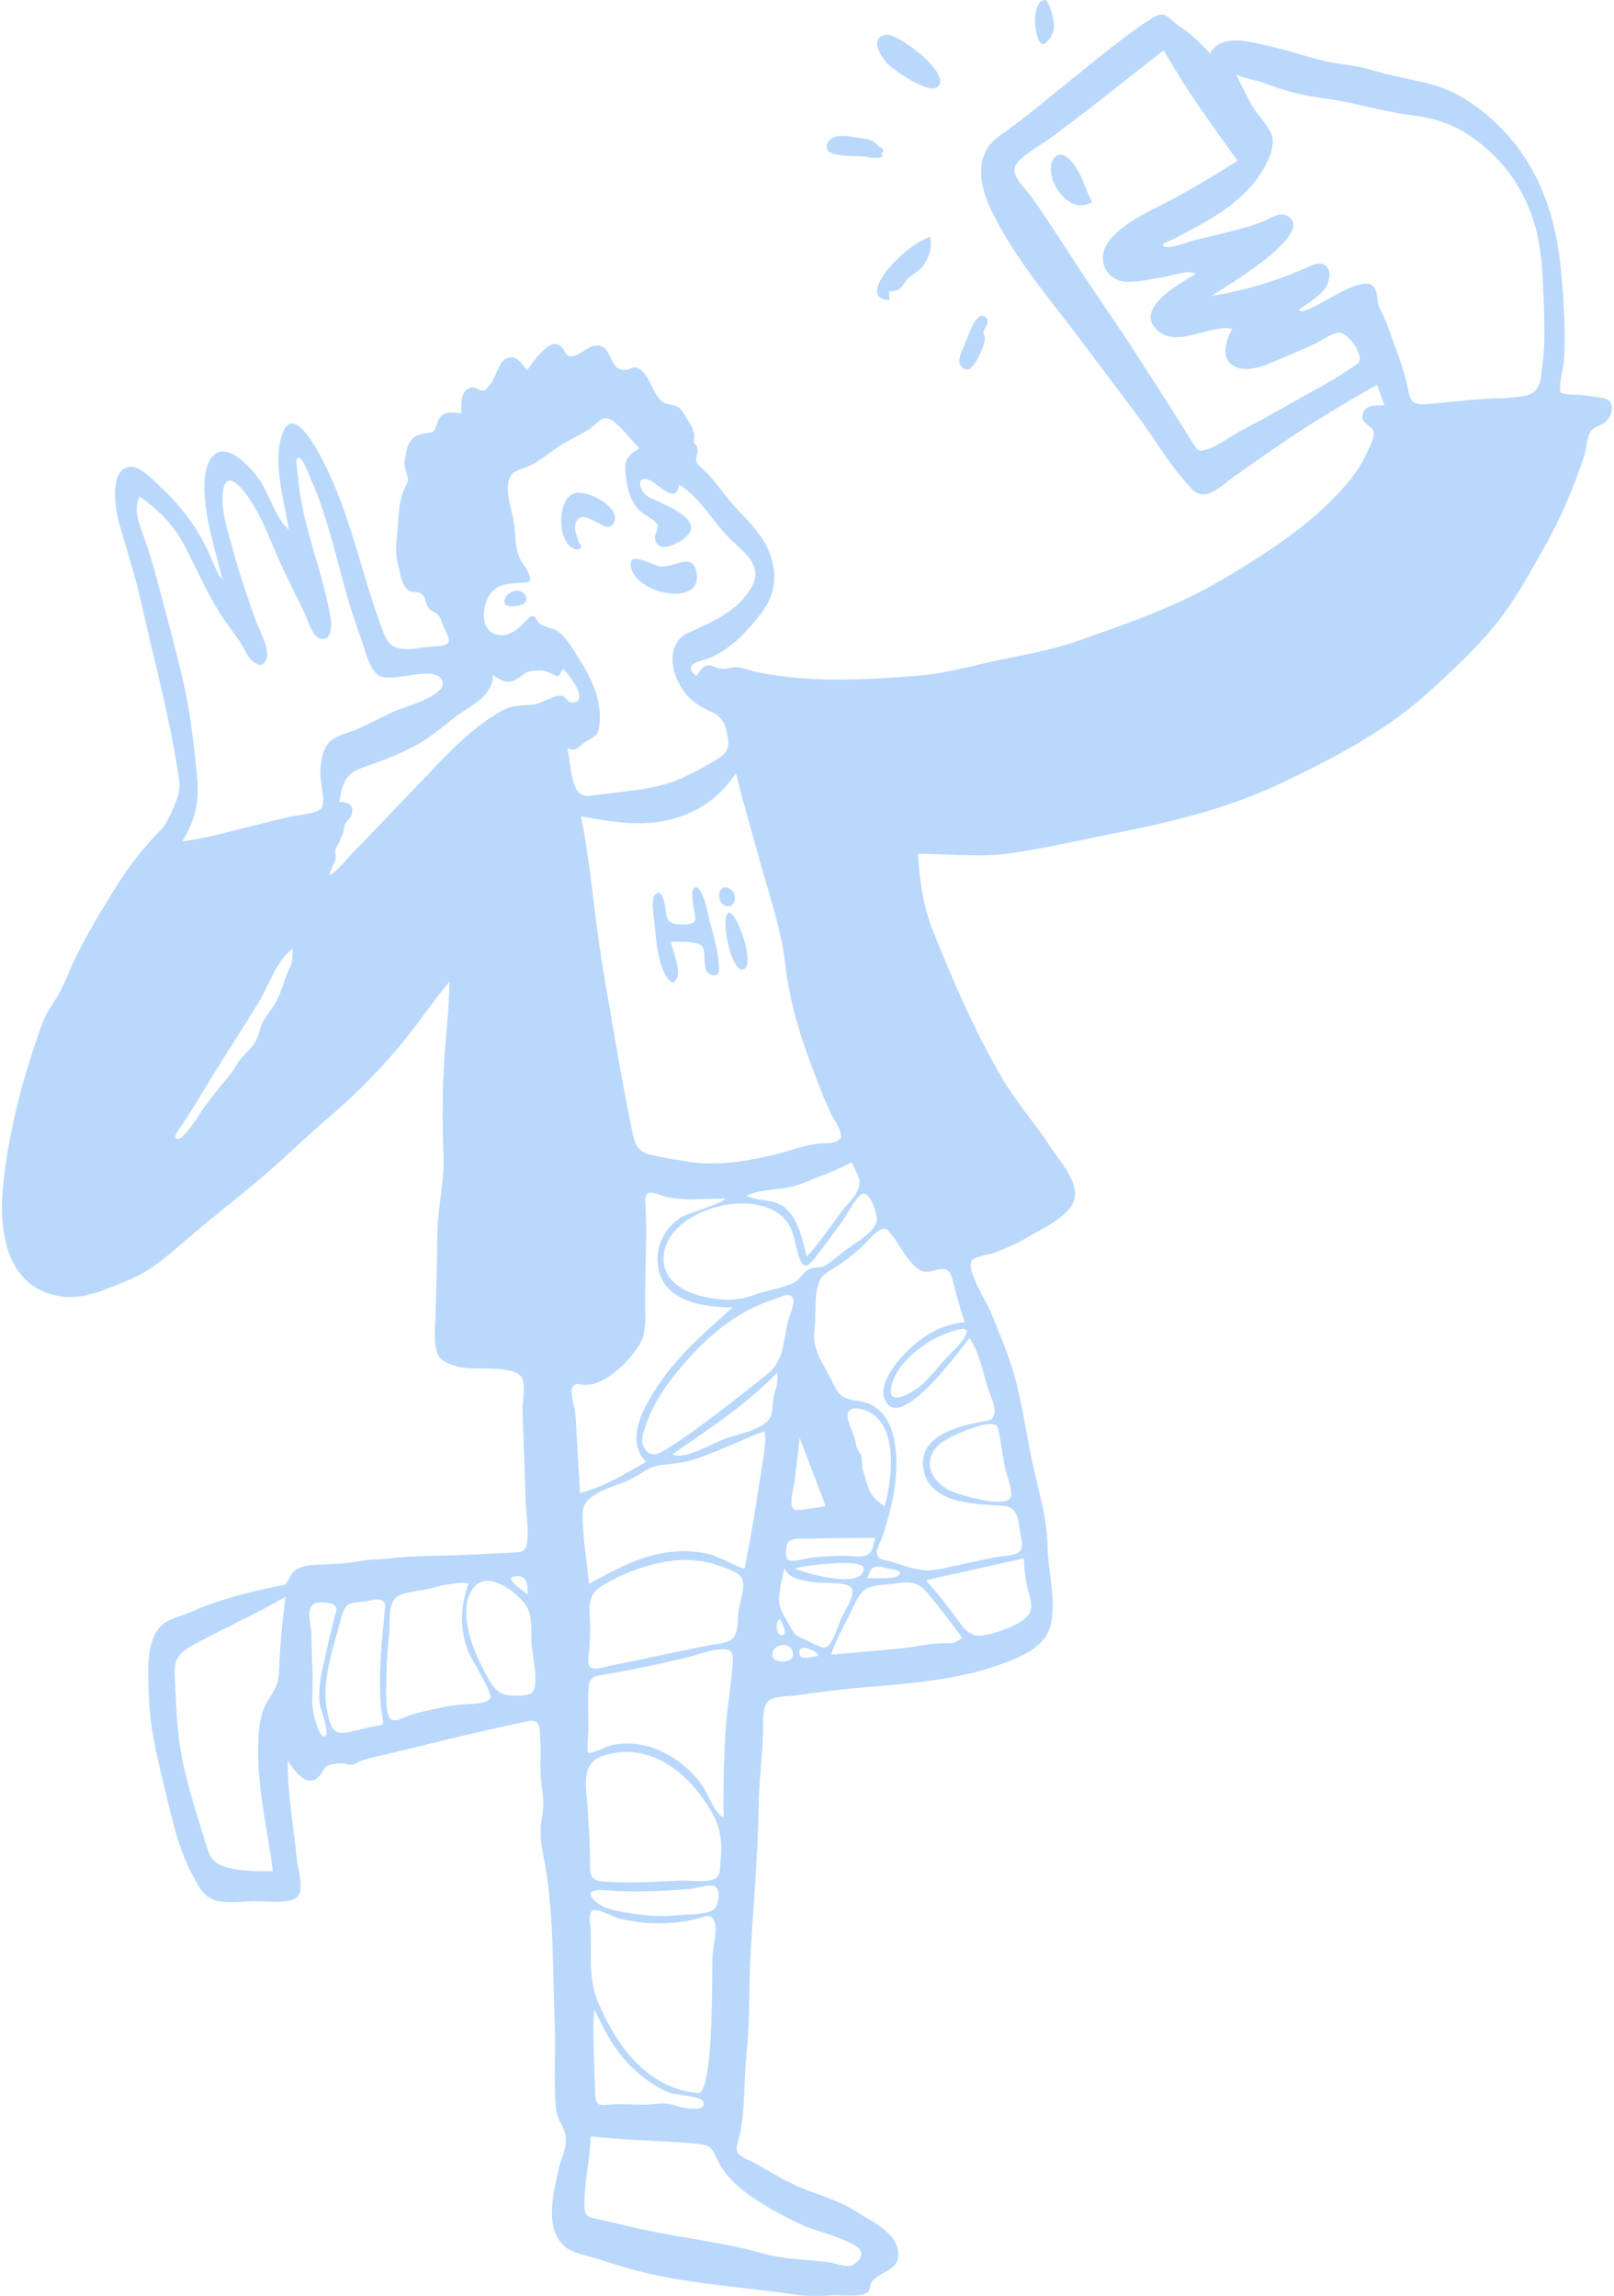 <svg width="492" height="700" viewBox="0 0 492 700" fill="none" xmlns="http://www.w3.org/2000/svg">
<path fill-rule="evenodd" clip-rule="evenodd" d="M470.271 110.372C469.713 114.703 470.11 119.424 465.22 120.565C460.696 121.621 455.732 121.326 451.119 121.696C445.936 122.112 440.766 122.681 435.593 123.194C429.071 123.839 430.002 121.333 428.576 115.765C427.273 110.679 425.193 105.603 423.463 100.644C422.66 98.337 421.699 96.218 420.603 94.045C419.61 92.078 420.083 89.403 419.013 87.75C415.362 82.11 397.554 97.533 395.898 94.493C398.912 92.147 404.127 89.523 405.05 85.509C406.138 80.792 403.14 79.384 399.373 81.108C390.104 85.354 379.405 88.673 369.297 90.22C372.566 88.035 402.137 70.812 392.213 65.703C389.976 64.552 386.988 66.719 384.972 67.539C381.77 68.841 378.426 69.714 375.085 70.567C371.563 71.465 368.032 72.33 364.491 73.147C362.007 73.721 357.58 75.757 355.16 75.254C352.704 74.744 357.055 73.219 357.768 72.859C360.875 71.294 363.932 69.612 366.967 67.909C372.347 64.887 377.318 61.387 381.411 56.715C384.501 53.189 389.6 45.49 387.449 40.615C386.204 37.789 383.474 35.178 381.868 32.501C379.996 29.374 378.483 26.041 376.857 22.783C379.579 23.98 382.637 24.287 385.416 25.361C388.195 26.436 391.017 27.306 393.908 28.105C399.708 29.708 405.492 29.993 411.24 31.293C417.748 32.764 424.528 34.409 431.138 35.259C436.894 35.998 442.069 37.574 447.002 40.711C457.073 47.121 464.06 56.328 467.594 67.715C469.663 74.385 470.167 81.345 470.411 88.285C470.668 95.602 471.208 103.088 470.271 110.372ZM413.748 110.911C406.714 116.037 398.517 120.042 390.969 124.404C386.65 126.898 382.239 129.228 377.834 131.567C374.708 133.226 370.911 136.28 367.469 137.131C365.292 137.669 365.454 137.711 364.077 135.726C362.76 133.832 361.61 131.792 360.378 129.839C358.106 126.242 355.812 122.657 353.52 119.072C348.378 111.037 343.246 103.003 337.843 95.139C332.423 87.247 327.224 79.21 321.973 71.207C319.534 67.486 317.109 63.751 314.52 60.132C312.541 57.369 307.472 53.154 309.88 49.901C312.115 46.879 317.209 44.368 320.223 42.081C323.905 39.288 327.609 36.524 331.28 33.718C339.174 27.683 346.862 21.387 354.749 15.344C361.441 27.082 369.316 38.086 377.26 48.999C370.077 53.581 362.82 57.938 355.251 61.861C349.662 64.758 341.109 68.674 337.579 74.17C334.101 79.583 337.517 85.827 343.717 85.927C347.425 85.986 351.121 85.004 354.756 84.443C357.38 84.038 362.171 82.147 364.538 83.48C360.285 86.193 344.857 94.1 353.173 101.032C359.118 105.988 369.169 98.755 375.59 100.245C373.633 103.999 371.598 109.991 377.032 112.034C381.552 113.735 387.471 110.565 391.54 108.884C394.481 107.671 397.402 106.416 400.293 105.09C402.592 104.035 405.346 101.9 407.802 101.444C410.669 100.913 416.505 108.901 413.748 110.911ZM283.006 387.733C287.029 387 289.095 385.336 290.362 390.22C291.498 394.596 292.624 398.81 294.086 403.104C287.801 403.648 282.256 406.648 277.673 410.869C274.409 413.877 267.917 421.055 269.526 426.091C273.436 438.33 293.183 410.874 295.53 407.939C298.403 412.137 299.459 417.633 300.887 422.434C301.903 425.85 305.675 432.399 300.688 433.229C293.69 434.396 280.56 437.002 281.388 446.912C282.369 458.612 297.253 458.544 305.604 459.071C310.311 459.366 310.334 463.138 311.003 467.358C311.304 469.247 312.241 471.798 310.638 473.18C309.213 474.406 304.855 474.44 303.001 474.837C297.602 475.997 292.204 477.178 286.805 478.336C280.674 479.652 277.432 477.81 271.701 476.13C269.58 475.509 267.448 475.771 267.293 473.396C267.196 471.939 268.623 469.685 269.089 468.244C270.94 462.54 272.514 456.67 273.046 450.68C273.819 441.977 272.852 428.931 262.135 427.232C257.038 426.424 256.057 426.16 253.754 421.377C251.265 416.204 247.312 411.412 248.267 405.452C248.959 401.133 247.792 392.962 250.549 389.38C251.825 387.725 254.308 386.735 256.004 385.52C258.165 383.97 260.246 382.311 262.261 380.577C263.954 379.118 266.019 376.266 267.94 375.212C270.286 373.924 270.358 374.801 272.043 376.814C274.53 379.784 278.485 388.558 283.006 387.733ZM294.379 407.066C292.984 409.881 289.762 412.496 287.709 414.846C285.645 417.209 283.691 419.706 281.386 421.847C278.852 424.205 269.849 429.897 271.832 422.233C273.377 416.273 279.151 411.445 284.235 408.471C285.22 407.894 296.739 402.305 294.379 407.066ZM304.228 435.444C305.121 439.433 305.601 443.544 306.364 447.563C306.754 449.617 308.915 454.58 308.035 456.556C306.541 459.905 293.109 455.94 290.324 454.788C283.698 452.044 280.655 445.003 286.767 439.987C289.085 438.086 303.336 431.454 304.228 435.444ZM313.033 483.358C313.783 487.167 315.971 490.697 312.353 493.576C309.348 495.967 304.427 497.598 300.724 498.449C295.679 499.609 294.056 496.782 291.386 493.147C288.514 489.237 285.457 485.46 282.286 481.789C292.246 479.56 302.207 477.33 312.169 475.102C312.162 477.875 312.498 480.639 313.033 483.358ZM289.166 501.033C283.972 500.766 278.383 502.328 273.115 502.741C266.535 503.253 259.975 504.001 253.39 504.442C255.077 499.06 258.108 494.26 260.478 489.177C262.856 484.076 264.525 483.523 269.996 483.13C275.065 482.766 278.64 481.021 282.381 485.32C286.273 489.793 289.798 494.652 293.352 499.392C292.144 500.201 290.699 501.114 289.166 501.033ZM252.035 502.133C250.753 503.067 246.802 500.412 245.469 499.898C242.878 498.896 242.303 498.575 240.952 496.048C239.79 493.875 237.941 491.407 237.577 488.926C237.097 485.659 238.544 481.354 239.07 478.105C240.473 481.487 245.077 481.88 248.188 482.432C250.54 482.852 257.512 482.184 259.287 483.86C261.246 485.71 257.638 490.872 256.697 492.817C255.575 495.137 254.189 500.564 252.035 502.133ZM249.524 504.814C247.982 505.064 243.543 506.598 243.631 503.781C243.731 500.564 249.838 504.035 249.524 504.814ZM241.701 504.646C241.419 507.354 235.589 507.13 235.456 504.746C235.228 500.719 242.15 500.319 241.701 504.646ZM235.034 431.584C233.543 435.829 224.464 437.348 220.977 438.654C217.792 439.849 208.278 445.359 204.994 443.36C216.109 435.721 227.5 428.237 236.918 418.484C237.303 420.894 236.716 422.905 236.006 425.185C235.364 427.244 235.694 429.702 235.034 431.584ZM232.269 447.064C230.671 457.462 229.1 467.999 226.935 478.291C222.812 477.033 219.411 474.478 215.077 473.588C211.122 472.776 207.038 472.758 203.051 473.35C194.555 474.613 186.98 478.815 179.568 482.911C178.883 475.778 177.464 468.147 177.633 460.992C177.772 455.047 187.945 453.287 192.561 450.832C195.352 449.346 197.878 447.257 201.057 446.739C204.332 446.204 207.489 446.222 210.723 445.224C218.367 442.866 225.561 439.127 233.051 436.341C233.662 439.909 232.813 443.546 232.269 447.064ZM225.126 491.072C224.786 493.435 225.216 497.654 223.414 499.456C221.717 501.152 218.094 501.208 215.857 501.667C209.042 503.07 202.233 504.486 195.428 505.93C192.383 506.578 189.338 507.196 186.281 507.774C184.823 508.05 181.165 509.448 179.938 508.288C178.773 507.185 179.639 503.666 179.701 502.19C179.827 499.24 179.995 496.281 179.808 493.331C179.455 487.671 179.769 485.505 185.037 482.578C190.635 479.465 196.416 477.335 202.716 476.182C209.094 475.015 215.17 475.654 221.241 478.102C222.931 478.782 225.465 479.622 226.252 481.443C227.32 483.922 225.487 488.56 225.126 491.072ZM217.454 582.298C214.956 583.866 209.52 583.598 206.652 583.916C202.017 584.428 197.355 584.135 192.751 583.42C189.287 582.883 184.115 582.138 181.459 579.706C177.685 576.25 182.04 576.091 184.928 576.334C193.322 577.04 201.824 576.548 210.211 575.941C211.844 575.823 216.233 574.389 217.808 575.061C219.82 575.918 219.204 581.202 217.454 582.298ZM212.695 638.149C197.052 636.628 187.985 623.679 182.311 610.441C179.268 603.333 180.366 595.874 180.066 588.359C180.01 586.986 179.149 583.579 180.559 582.554C181.887 581.591 187.251 584.57 188.703 584.925C196.143 586.748 204.371 586.923 211.827 585.152C215.056 584.385 216.865 582.958 217.892 586.158C218.717 588.737 217.362 593.485 217.214 596.187C216.958 600.859 217.69 638.632 212.695 638.149ZM181.448 638.163C181.388 635.895 180.243 612.972 181.353 612.903C184.654 620.02 188.044 626.387 194.051 631.623C197.12 634.298 200.57 636.71 204.408 638.146C205.851 638.686 214.02 639.095 214.421 640.883C215.122 644.013 209.543 642.749 207.889 642.496C206.562 642.29 205.367 641.726 204.064 641.489C201.584 641.039 199.24 641.643 196.747 641.693C192.962 641.771 189.245 641.374 185.456 641.702C181.995 642 181.54 641.603 181.448 638.163ZM183.756 535.346C197.147 531.018 208.338 539.214 215.405 549.94C219.434 556.057 220.335 560.333 219.63 567.576C219.377 570.17 219.843 571.924 217.459 572.981C215.099 574.028 209.738 573.252 207.185 573.371C199.842 573.714 192.527 574.17 185.184 573.735C180.414 573.452 179.739 572.644 179.822 568.014C179.921 562.442 179.458 556.895 179.142 551.312C178.8 545.274 176.727 537.617 183.756 535.346ZM179.375 527.319C179.384 523.225 179.137 519.023 179.387 514.936C179.637 510.883 181.362 511.083 185.189 510.391C193.476 508.892 201.754 507.216 209.929 505.186C213.163 504.384 216.817 502.842 220.186 502.83C223.721 502.816 223.533 504.632 223.298 507.762C222.774 514.694 221.503 521.524 221.117 528.42C220.701 535.862 220.481 543.398 220.514 550.848C220.526 553.363 221.137 555.225 218.993 552.873C216.846 550.515 215.797 546.759 213.879 544.109C209.952 538.684 204.118 534.32 197.641 532.482C194.059 531.467 190.295 531.291 186.644 532.026C185.536 532.249 179.988 534.897 179.282 534.374C178.804 534.02 179.375 527.485 179.375 527.319ZM228.361 669.23C233.673 673.033 239.553 676.105 245.507 678.772C248.857 680.274 262.118 683.431 262.54 686.809C262.767 688.611 260.569 690.631 259.13 690.843C257.303 691.114 254.295 689.921 252.436 689.695C245.673 688.875 238.923 688.87 232.324 686.987C219.149 683.227 205.49 682.169 192.178 678.891C189.01 678.113 185.834 677.381 182.651 676.675C179.627 676.003 178.272 676.119 178.167 672.888C177.93 665.797 179.965 658.531 179.981 651.352C190.75 652.581 201.556 652.566 212.355 653.577C216.982 654.009 216.875 654.886 218.902 658.928C221.008 663.123 224.588 666.53 228.361 669.23ZM175.852 438.842C175.716 436.219 175.609 433.586 175.372 430.968C175.212 429.209 173.605 424.293 174.511 422.922C175.588 421.296 176.672 422.289 178.598 422.244C181.137 422.183 183.262 421.163 185.356 419.827C189.321 417.298 192.269 413.97 194.843 410.087C197.106 406.667 196.685 401.996 196.657 397.904C196.586 387.317 197.358 376.993 196.711 366.36C196.414 361.477 200.584 364.472 203.95 365.103C209.458 366.137 215.444 365.423 221.042 365.435C220.833 366.738 209.387 369.969 207.539 371.198C202.804 374.347 200.044 379.382 200.475 385.123C201.345 396.674 214.067 398.604 223.364 398.627C215.652 405.447 208.076 411.947 202.013 420.359C197.544 426.563 189.672 438.791 196.978 445.654C190.519 449.322 184.119 453.401 176.812 455.166C176.486 449.726 176.135 444.287 175.852 438.842ZM172.919 227.996C175.548 229.686 176.655 227.297 178.657 226.061C181.474 224.32 182.408 224.491 182.765 220.6C183.426 213.383 180.39 206.849 176.577 200.944C174.846 198.26 173.116 195.063 170.67 192.964C168.44 191.052 166.187 191.709 164.121 189.733C163.31 188.954 163.484 187.858 162.143 187.889C161.259 187.91 159.114 190.644 158.385 191.249C156.081 193.154 153.264 194.606 150.245 193.033C145.85 190.745 147.262 182.44 150.675 179.749C153.304 177.678 156.411 177.997 159.404 177.664C161.648 177.414 162.114 177.512 161.19 174.943C160.545 173.145 159.053 171.741 158.316 169.984C156.899 166.606 157.208 162.503 156.597 158.928C156.048 155.726 154.764 152.262 154.81 149.01C154.871 144.869 156.224 143.794 159.813 142.632C163.289 141.508 166.168 139.029 169.129 136.946C172.481 134.588 176.152 133.031 179.596 130.877C181.935 129.415 183.444 126.46 186.016 127.841C189.071 129.48 192.302 134.231 194.9 136.658C191.097 139.069 190.214 140.126 190.738 144.848C191.218 149.179 192.1 153.037 195.411 156.054C196.683 157.214 199.057 158.141 200.042 159.479C201.192 161.036 200.444 159.664 200.299 161.421C200.222 162.369 199.471 162.988 199.635 164.084C200.365 168.952 205.956 166.08 208.26 164.388C216.494 158.348 201.121 153.551 197.47 151.351C194.948 149.83 193.702 144.978 197.696 146.267C200.353 147.125 206.356 154.394 206.966 147.767C213.556 151.594 217.621 159.724 223.147 164.866C227.13 168.574 232.483 172.686 229.321 178.606C225.29 186.155 217.298 189.581 210.004 192.837C202.927 195.995 204.397 204.933 208.179 210.403C210.366 213.568 213.232 215.42 216.679 216.956C220.2 218.527 220.93 220.372 221.7 224.014C222.554 228.055 221.646 229.684 218.148 231.771C214.73 233.81 211.158 235.785 207.509 237.381C199.623 240.832 191.439 241.049 183.05 242.227C180.109 242.639 177.29 243.497 175.685 240.582C173.881 237.302 173.748 231.654 172.919 227.996ZM171.651 212.301C169.676 211.26 164.91 214.715 162.414 214.867C158.377 215.111 155.725 215.019 152.142 217.16C145.367 221.207 139.743 226.42 134.311 232.072C128.192 238.438 122.107 244.836 116.007 251.22C113.243 254.113 110.464 256.99 107.658 259.838C105.445 262.082 103.28 265.239 100.542 266.843C100.684 264.939 101.851 263.593 102.265 261.829C102.507 260.798 102.086 259.921 102.241 258.934C102.293 258.615 103.154 257.499 103.284 257.133C103.634 256.169 104.062 255.216 104.476 254.215C104.863 253.279 104.808 252.309 105.2 251.332C105.603 250.326 106.71 249.659 107.093 248.667C108.219 245.763 106.356 244.419 103.378 244.486C104.544 238.678 105.053 235.836 111.127 233.789C116.93 231.832 122.599 229.636 127.931 226.577C132.664 223.862 136.612 219.951 141.162 216.925C145.236 214.215 150.307 211.377 150.266 205.821C152.575 207.388 154.74 208.705 157.381 207.146C159.611 205.829 159.906 204.769 162.485 204.521C164.589 204.319 165.892 204.265 167.77 205.191C169.98 206.28 170.282 207.036 171.57 203.832C173.032 205.063 176.731 210.191 176.606 212.219C176.539 213.338 176.37 213.842 174.984 214.137C173.019 214.555 173.095 213.06 171.651 212.301ZM162.443 515.75C161.484 517.223 157.432 516.952 155.869 516.931C151.101 516.871 149.434 512.868 147.341 509.003C144.045 502.908 139.115 490.247 144.524 483.85C148.797 478.801 157.115 485.162 160.029 488.975C162.544 492.27 161.796 497.21 162.029 501.163C162.228 504.494 164.342 512.845 162.443 515.75ZM149.418 517.958C147.512 519.864 141.324 519.462 138.799 519.871C134.292 520.599 129.807 521.476 125.435 522.809C122.178 523.799 118.96 526.465 118.101 521.928C117.381 518.112 117.74 513.536 117.809 509.685C117.883 505.53 118.316 501.429 118.679 497.293C118.922 494.496 118.311 489.351 120.595 487.204C122.563 485.355 127.348 485.175 129.902 484.563C134.099 483.556 138.481 482.236 142.843 482.686C140.299 489.591 140.083 496.832 142.81 503.712C143.589 505.677 150.595 516.781 149.418 517.958ZM117.355 490.45C116.293 500.837 115.223 511.288 116.247 521.728C116.309 522.349 117.053 525.203 116.728 525.648C116.395 526.111 113.747 526.351 113.147 526.492C110.758 527.058 108.374 527.657 105.971 528.16C101.295 529.138 100.684 526.183 99.767 521.851C97.801 512.566 101.613 502.499 103.92 493.582C105.046 489.239 105.88 488.738 110.15 488.379C113.123 488.129 117.807 486.037 117.355 490.45ZM99.296 529.201C97.51 530.827 95.723 523.157 95.564 522.377C94.941 519.273 95.288 516.125 95.297 512.973C95.312 508.05 94.936 503.15 94.929 498.249C94.924 495.599 92.939 490.181 96.075 488.778C96.995 488.367 100.653 488.538 101.481 489.08C103.206 490.205 102.526 490.934 102.015 492.891C100.872 497.286 99.883 501.701 98.887 506.131C97.91 510.475 96.947 514.654 97.413 519.141C97.565 520.623 100.435 528.165 99.296 529.201ZM156.291 480.805C160.648 479.577 160.881 482.916 160.874 486.109C160.21 485.6 154.02 481.447 156.291 480.805ZM98.015 246.35C96.949 248.109 90.187 248.589 88.256 249.052C84.455 249.963 80.652 250.866 76.86 251.815C69.757 253.59 62.829 255.594 55.548 256.522C59.547 250.122 60.791 244.595 60.047 236.608C59.108 226.522 57.915 216.54 55.593 206.668C53.304 196.934 50.654 187.265 48.101 177.597C46.847 172.846 45.491 168.186 43.824 163.565C42.486 159.859 40.398 155.196 42.667 151.397C48.427 155.599 53.046 160.125 56.331 166.508C59.85 173.348 62.923 180.372 67.007 186.918C68.875 189.909 71.055 192.638 73.054 195.535C74.241 197.259 75.108 199.745 76.622 201.2C78.367 202.874 80.226 203.665 81.224 200.837C82.294 197.803 78.881 191.797 77.873 188.948C75.439 182.067 73.028 175.202 71.15 168.144C69.632 162.441 67.123 155.543 68.011 149.524C68.89 143.566 72.935 147.831 74.98 150.601C79.199 156.312 81.724 162.969 84.495 169.446C87.042 175.394 90.013 181.066 92.832 186.876C93.812 188.899 95.105 194.123 97.674 194.723C101.407 195.598 101.091 190.341 100.734 188.207C98.369 174.067 92.191 160.527 90.91 146.141C90.848 145.454 89.956 140.108 90.674 139.661C92.065 138.796 93.943 144.218 94.544 145.547C97.667 152.457 99.842 159.743 101.837 167.043C103.536 173.252 105.07 179.506 106.976 185.656C108.023 189.036 109.223 192.36 110.406 195.693C111.476 198.714 112.562 203.875 115.353 205.865C119.312 208.688 133.482 201.977 134.918 207.977C135.94 212.242 122.801 215.677 120.003 216.973C116.319 218.679 112.706 220.545 109.021 222.252C106.23 223.543 102.22 224.073 100.202 226.501C98.064 229.077 97.722 232.691 97.658 235.883C97.608 238.3 99.284 244.265 98.015 246.35ZM89.062 292.928C88.874 294.268 87.809 296.042 87.329 297.318C86.353 299.918 85.523 303.023 84.165 305.452C82.998 307.542 81.273 309.411 80.146 311.534C79.076 313.549 78.933 315.871 77.683 317.888C76.252 320.193 73.887 321.85 72.467 324.14C71.768 325.269 71.044 326.559 70.055 327.764C66.551 332.025 63.073 336.046 60.255 340.611C59.535 341.782 56.015 346.882 54.614 347.159C51.686 347.735 55.095 343.573 55.667 342.712C59.816 336.486 63.501 329.933 67.505 323.611C71.385 317.49 75.353 311.417 79.087 305.203C82.131 300.137 84.236 292.865 89.184 289.297C89.203 290.51 89.164 291.72 89.062 292.928ZM224.343 235.716C226.752 245.62 229.635 255.219 232.352 265.037C234.872 274.146 238.228 283.894 239.272 293.284C240.308 302.586 242.686 311.999 245.885 320.828C247.364 324.914 248.885 329.015 250.49 333.053C251.372 335.271 252.358 337.439 253.359 339.605C254.136 341.29 256.19 344.015 256.268 345.798C256.332 347.226 256.827 346.656 255.418 347.728C253.958 348.841 251.428 348.438 249.727 348.633C245.293 349.145 240.969 350.814 236.645 351.895C228.308 353.977 218.369 355.63 209.826 354.182C206.232 353.571 202.498 353.043 198.944 352.249C194.572 351.27 193.673 349.461 192.775 345.163C190.812 335.769 189.123 326.4 187.502 316.944C185.575 305.695 183.49 294.46 182.002 283.14C180.501 271.69 179.422 260.228 177.069 248.903C186.563 250.49 195.502 252.283 205.026 249.682C213.458 247.379 219.544 242.877 224.343 235.716ZM261.508 358.351C263.63 362.725 258.513 366.657 256.035 370.026C252.765 374.466 249.712 379.106 245.909 383.123C244.768 378.559 243.767 373.423 240.724 369.674C236.835 364.888 232.298 366.843 227.534 364.579C232.53 362.15 238.908 363.077 244.207 360.911C249.434 358.774 254.711 357.096 259.573 354.32C260.219 355.663 260.857 357.01 261.508 358.351ZM242.983 460.398C239.792 460.574 241.927 453.844 242.134 452.172C242.704 447.573 243.28 442.976 243.779 438.369C246.413 445.314 249.047 452.26 251.68 459.202C248.785 459.615 245.911 460.236 242.983 460.398ZM237.791 493.687C238.226 494.655 240.258 497.88 238.654 498.475C236.457 499.29 236.193 493.948 237.791 493.687ZM233.981 418.876C223.813 426.994 213.713 435.133 202.709 442.122C200.299 443.653 197.871 444.293 196.272 441.257C195.017 438.87 196.343 436.181 197.149 433.843C199.203 427.883 202.782 422.703 206.748 417.854C214.669 408.169 224.098 399.895 236.127 396.077C238.095 395.452 241.133 393.567 241.822 396.17C242.229 397.702 240.51 401.527 240.161 402.963C238.725 408.897 239.039 414.842 233.981 418.876ZM263.257 478.081C263.479 484.975 244.633 479.414 242.284 478.183C244.749 477.356 263.155 474.982 263.257 478.081ZM270.255 478.124C271.375 478.423 275.669 478.801 274.064 480.268C272.628 481.582 266.127 481.055 264.403 481.217C265.561 477.413 266.44 477.109 270.255 478.124ZM266.763 468.891C266.341 470.424 266.171 472.763 264.797 473.814C263.082 475.124 259.444 474.328 257.505 474.339C254.212 474.356 250.924 474.525 247.646 474.851C246.392 474.976 241.314 476.507 240.139 475.462C239.276 474.696 239.598 471.099 240.227 470.291C241.516 468.629 244.488 469.203 246.351 469.138C253.166 468.894 259.944 468.874 266.763 468.891ZM262.389 443.41C261.425 441.982 261.254 441.996 260.844 439.837C260.405 437.527 259.29 435.551 258.634 433.317C257.191 428.404 261.802 428.841 265.185 430.641C273.959 435.316 271.841 451.649 269.671 459.294C266.516 456.975 265.352 455.922 264.267 452.182C263.854 450.76 263.391 449.363 262.962 447.949C262.647 446.909 262.867 444.123 262.389 443.41ZM263.148 363.924C265.597 363.628 267.838 371.228 267.139 372.873C265.706 376.237 260.233 379.242 257.445 381.39C255.589 382.819 253.746 384.459 251.762 385.705C249.921 386.861 248.861 386.212 247.148 386.768C244.67 387.569 244.069 390.191 241.533 391.318C237.965 392.905 233.64 393.348 229.911 394.779C225.389 396.517 221.244 396.564 216.503 395.741C209.683 394.557 201.689 391.175 202.303 382.89C203.387 368.271 232.423 360.781 240.341 373.175C242.403 376.403 242.371 380.162 243.708 383.628C245.158 387.378 246.563 385.905 248.743 383.142C251.595 379.527 254.245 375.721 256.984 372.02C257.87 370.824 261.379 364.139 263.148 363.924ZM85.206 506.251C85.066 508.737 85.214 511.259 84.35 513.631C83.48 516.023 81.712 517.958 80.695 520.283C78.632 524.994 78.648 530.695 78.731 535.744C78.922 547.491 81.705 558.899 83.176 570.505C78.279 570.493 73.216 570.55 68.468 569.148C64.228 567.899 63.551 564.8 62.352 560.896C58.984 549.93 55.347 539.01 54.26 527.526C53.743 522.054 53.526 516.536 53.278 511.047C53.062 506.229 54.144 504.128 58.492 501.745C67.944 496.561 77.742 492.246 87.097 486.815C86.141 493.257 85.57 499.751 85.206 506.251ZM488.711 121.378C486.408 120.955 484.085 120.691 481.763 120.415C480.552 120.27 476.777 120.472 475.869 119.681C474.79 118.742 476.659 111.636 476.754 110.111C477.339 100.94 476.659 91.488 475.819 82.353C474.296 65.816 469.094 50.495 457.093 38.587C451.119 32.659 444.403 27.957 436.245 25.687C431.491 24.365 426.594 23.66 421.83 22.378C417.988 21.342 414.403 20.157 410.41 19.746C402.449 18.927 395.17 15.919 387.401 14.18C381.685 12.899 372.49 9.863 368.784 16.316C365.867 12.896 362.933 10.327 359.254 7.775C355.729 5.331 355.155 2.89 350.839 5.712C342.454 11.196 334.602 17.886 326.77 24.125C319.455 29.953 312.379 36.055 304.713 41.414C296.896 46.88 298.377 56.156 302.053 63.845C308.972 78.319 319.639 90.693 328.979 103.1C334.829 110.873 340.698 118.654 346.524 126.442C352.094 133.886 356.912 142.501 363.419 149.188C367.524 153.403 372.421 147.89 376.125 145.344C380.722 142.18 385.238 138.898 389.841 135.745C399.425 129.173 409.68 123.019 419.797 117.299C420.532 119.384 421.269 121.471 422.005 123.556C419.783 123.724 416.779 123.227 415.651 125.616C414.033 129.026 417.998 129.475 418.692 131.431C419.313 133.178 416.769 137.792 416.015 139.366C414.323 142.913 411.958 145.972 409.354 148.891C399.05 160.446 386.011 168.71 372.782 176.588C358.624 185.019 343.451 190.165 327.952 195.597C320.071 198.358 311.891 199.641 303.757 201.41C295.921 203.114 288.091 205.351 280.083 205.995C263.7 207.309 246.315 208.294 230.129 204.762C228.358 204.376 226.481 203.539 224.679 203.378C223.235 203.25 222.164 203.856 220.801 203.934C217.871 204.101 216.194 201.483 213.867 203.917C212.702 205.134 212.681 207.177 211.06 204.906C208.996 202.016 214.271 201.457 216.225 200.634C222.808 197.861 228.097 192.282 232.28 186.641C236.458 181.004 237.059 174.985 234.515 168.386C231.972 161.789 226.186 157.316 221.843 151.96C219.743 149.366 217.809 146.621 215.501 144.199C214.271 142.906 212.286 141.669 212.21 140.364C212.12 138.848 213.028 138.094 212.484 136.25C212.344 135.772 211.742 135.499 211.612 134.973C211.411 134.132 211.725 133.413 211.619 132.594C211.374 130.718 210.639 129.541 209.598 128.003C208.949 127.043 208 125.12 207.107 124.4C205.542 123.139 203.408 123.653 201.817 122.374C199.3 120.353 198.414 116.091 196.188 113.636C193.051 110.182 192.383 113.672 189.062 112.571C186.221 111.629 186.256 107.357 183.96 105.91C180.727 103.875 178.005 107.621 175.132 108.454C171.355 109.552 172.807 105.292 169.441 104.904C166.401 104.553 162.19 110.719 160.674 112.908C159.129 111.107 157.439 108.042 154.66 109.14C151.743 110.294 151.225 115.663 149.092 117.579C148.35 118.243 148.507 118.735 147.592 119.042C146.411 119.438 144.839 117.724 143.313 118.247C140.233 119.3 140.61 123.408 140.603 126.07C136.971 125.538 134.437 125.267 133.222 129.182C132.031 133.014 131.578 131.322 127.75 132.567C124.448 133.639 123.985 136.775 123.441 139.841C123.105 141.746 123.415 142.525 123.928 144.263C124.575 146.454 124.575 146.426 123.521 148.516C121.682 152.162 121.572 156.18 121.278 160.192C120.966 164.474 120.217 168.374 121.434 172.556C122.186 175.144 122.245 178.667 124.779 180.115C125.785 180.69 127.494 180.376 128.35 180.945C129.983 182.033 129.486 183.688 130.574 185.278C131.39 186.465 132.704 186.581 133.619 187.544C134.611 188.594 134.67 189.873 135.236 191.154C136.91 194.944 138.485 196.779 133.027 196.995C129.661 197.13 126.07 198.139 122.716 197.829C118.76 197.464 117.776 195.253 116.516 191.885C110.169 174.918 106.758 156.527 98.398 140.391C96.564 136.849 89.029 122.377 85.844 132.922C83.16 141.815 86.683 152.669 88.033 161.523C83.795 157.703 82.228 150.824 79.009 146.162C76.632 142.716 69.189 134.257 64.826 139.104C61.387 142.925 62.247 151.028 62.881 155.595C63.884 162.822 66.194 169.787 67.844 176.875C65.766 174.158 64.742 170.84 63.301 167.782C61.493 163.946 59.237 160.306 56.667 156.936C54.421 153.99 51.909 151.252 49.187 148.741C47.105 146.819 43.378 142.616 40.422 142.388C32.816 141.805 35.208 155.756 36.367 159.745C38.768 168.011 41.371 176.05 43.236 184.484C46.88 200.96 51.294 217.056 53.978 233.741C54.572 237.442 55.288 240.395 53.825 243.951C52.535 247.084 51.197 250.831 48.817 253.239C43.431 258.696 38.959 264.521 34.933 271.094C30.62 278.135 26.181 285.256 22.66 292.73C21.042 296.168 19.718 299.888 17.857 303.195C16.178 306.182 14.159 308.54 12.964 311.845C7.26 327.638 3.036 343.156 1.102 359.878C-0.486 373.608 0.993 391.871 17.573 395.083C25.189 396.559 32.028 393.183 38.896 390.395C46 387.512 51.136 382.827 56.93 377.848C64.13 371.659 71.604 365.854 78.881 359.77C86.16 353.682 92.883 346.931 100.123 340.777C107.274 334.698 113.744 328.242 119.927 321.184C126.062 314.181 131.045 306.422 136.985 299.322C136.962 308.515 135.599 317.624 135.215 326.806C134.865 335.222 134.856 343.632 135.196 352.045C135.536 360.453 133.315 368.457 133.296 376.846C133.277 385.032 132.952 393.169 132.773 401.344C132.693 405.012 131.974 409.127 133.344 412.664C134.368 415.306 137.585 416.133 140.328 416.844C144.569 417.946 157.331 415.826 159.224 420.355C160.258 422.827 159.217 427.329 159.297 430.06C159.431 434.562 159.597 439.062 159.751 443.562C159.909 448.21 160.065 452.859 160.234 457.505C160.386 461.6 161.182 466.162 160.688 470.217C160.267 473.691 158.24 473.236 155.028 473.415C150.181 473.683 145.332 473.897 140.484 474.109C133.37 474.421 125.946 474.278 119.126 475.117C116.262 475.469 113.133 475.321 110.11 475.894C106.322 476.615 102.823 476.798 98.978 476.988C95.88 477.142 91.898 476.917 89.464 479.206C88.618 480.002 88.43 480.948 87.831 481.834C86.709 483.489 87.334 483.054 85.494 483.427C78.308 484.882 71.483 486.523 64.455 488.973C60.937 490.198 57.673 491.845 54.139 492.998C51.042 494.008 48.772 495.253 47.241 498.292C44.505 503.721 45.198 511.577 45.396 517.428C45.708 526.556 47.736 535.247 49.924 544.076C52.2 553.261 53.984 562.691 58.411 571.128C59.865 573.902 61.436 577.439 64.407 578.884C68.243 580.75 74.141 579.619 78.329 579.626C81.137 579.631 88.663 580.596 90.764 578.24C92.797 575.96 90.752 569.527 90.463 566.696C89.457 556.776 87.646 546.764 87.671 536.778C89.963 540.163 93.936 546.008 97.913 540.821C98.892 539.544 98.511 538.95 100.247 538.211C101.209 537.8 103.235 537.55 104.283 537.621C105.707 537.717 106.233 538.289 107.542 538.009C108.7 537.76 110.003 536.725 111.331 536.409C127.793 532.497 144.158 528.28 160.691 524.795C165.062 523.874 164.441 527.229 164.729 531.006C165.048 535.185 164.441 539.407 165.021 543.538C165.525 547.133 165.916 550.637 165.207 554.255C164.368 558.521 164.908 562.08 165.742 566.304C168.958 582.595 168.383 600.264 169.108 616.821C169.486 625.445 168.675 634.25 169.486 642.827C169.793 646.065 171.602 647.855 172.334 650.803C173.177 654.187 170.881 658.495 170.183 661.773C168.78 668.353 166.315 677.771 170.824 683.497C173.258 686.59 176.449 687.037 180.053 688.083C184.367 689.334 188.617 690.793 192.951 691.979C208.783 696.311 225.891 697.159 242.118 699.546C246.09 700.131 249.776 700.076 253.775 699.8C256.24 699.627 262.311 700.439 264.362 698.964C265.459 698.176 264.902 697.187 265.461 696.222C266.253 694.851 267.213 694.293 268.563 693.441C270.798 692.029 273.384 691.204 273.76 688.288C274.684 681.147 265.758 677.364 260.985 674.276C254.887 670.328 247.52 668.804 241.047 665.583C237.475 663.805 234.03 661.79 230.588 659.774C229.097 658.899 226.072 657.91 225.031 656.533C223.97 655.127 225.009 653.122 225.449 651.114C227.263 642.818 226.649 634.336 227.588 625.952C228.527 617.556 228.271 609.107 228.58 600.668C228.9 591.977 229.618 583.306 230.168 574.627C230.676 566.611 231.187 558.465 231.273 550.442C231.353 543.001 232.368 535.701 232.607 528.211C232.689 525.671 232.233 521.06 233.919 518.906C235.4 517.017 240.303 517.256 242.588 516.924C248.75 516.03 254.616 515.245 260.709 514.706C275.207 513.424 291.339 512.479 305.048 507.427C310.703 505.344 318.226 502.497 320.102 496.005C322.26 488.545 319.443 479.374 319.349 471.744C319.251 463.6 316.888 455.653 315.117 447.76C313.211 439.264 312.01 430.622 309.949 422.158C308.057 414.392 304.991 407.513 302.091 400.139C300.914 397.149 294.215 386.842 296.293 384.302C297.414 382.933 301.446 382.586 303.081 381.959C306.607 380.611 310.139 379.077 313.391 377.157C317.73 374.59 327.236 370.347 327.675 364.65C328.091 359.202 322.738 353.697 320.016 349.42C315.631 342.526 310.102 336.5 305.927 329.471C297.488 315.265 290.777 299.705 284.623 284.396C281.405 276.385 280.354 268.844 279.824 260.294C289.17 260.316 298.682 261.466 307.971 260.159C318.077 258.737 328.198 256.343 338.216 254.368C356.46 250.773 373.976 246.715 390.877 238.619C406.704 231.038 422.764 222.74 435.867 210.707C442.644 204.485 449.555 198.143 455.405 191.028C461.417 183.717 465.938 175.413 470.576 167.209C475.694 158.15 479.768 148.632 482.989 138.726C483.638 136.734 483.641 134.196 484.47 132.315C485.406 130.192 487.108 130.135 488.885 129.016C491.385 127.442 493.049 122.174 488.711 121.378Z" fill="#B9D8FC"/>
<path fill-rule="evenodd" clip-rule="evenodd" d="M271.12 19.989C273.255 21.824 282.464 28.288 285.439 26.716C289.108 24.776 283.298 18.931 281.734 17.49C279.744 15.657 272.631 10.111 269.907 10.625C264.463 11.655 269.197 18.337 271.12 19.989Z" fill="#B9D8FC"/>
<path fill-rule="evenodd" clip-rule="evenodd" d="M275.668 86.332C276.876 83.957 280.087 83.084 281.571 80.785C283.358 78.022 284.177 75.603 283.52 72.215C278.947 73.754 273.746 78.411 270.688 82.053C268.13 85.096 264.498 91.456 271.171 91.472C271.112 90.567 271.054 89.66 270.995 88.756C272.996 89.047 274.76 88.123 275.668 86.332Z" fill="#B9D8FC"/>
<path fill-rule="evenodd" clip-rule="evenodd" d="M253.883 46.811C256.831 47.658 259.263 47.538 262.274 47.605C264.459 47.653 267.445 48.854 269.216 47.501C267.645 46.591 269.63 46.541 269.242 45.653C268.916 44.914 268.294 45.156 267.79 44.557C265.992 42.424 264.426 42.45 261.574 42.006C259.363 41.661 256.113 40.864 253.99 41.962C251.755 43.119 250.89 45.951 253.883 46.811Z" fill="#B9D8FC"/>
<path fill-rule="evenodd" clip-rule="evenodd" d="M295.839 112.251C297.747 110.653 299.825 106.025 300.21 103.636C300.36 102.7 299.687 101.984 299.766 101.295C299.921 99.983 302.618 97.448 299.792 96.371C297.322 95.428 294.999 102.749 294.37 104.347C293.726 105.98 291.971 109.163 292.509 110.744C292.956 112.056 294.553 113.328 295.839 112.251Z" fill="#B9D8FC"/>
<path fill-rule="evenodd" clip-rule="evenodd" d="M318.647 13.155C320.371 11.555 321.462 9.74 321.284 7.539C321.143 5.805 319.845 -0.172 318.383 0.004C313.53 0.589 315.712 15.88 318.647 13.155Z" fill="#B9D8FC"/>
<path fill-rule="evenodd" clip-rule="evenodd" d="M216.199 280.381C215.8 278.921 214.349 269.985 211.839 270.594C209.932 271.057 211.913 278.919 212.001 279.955C212.188 282.12 208.026 282.049 206.093 281.755C203.025 281.293 203.27 279.496 202.813 276.708C202.64 275.654 201.976 270.893 199.778 272.638C198.294 273.815 199.356 279.686 199.478 281.025C199.906 285.665 200.41 293.588 203.169 297.802C204.268 299.481 205.259 300.311 206.414 298.155C207.582 295.975 204.936 289.328 204.474 287.098C206.657 287.312 212.942 286.602 214.256 288.871C215.457 290.94 213.536 296.854 217.388 297.332C219.676 297.619 219.261 294.971 219.04 292.936C218.58 288.665 217.326 284.507 216.199 280.381Z" fill="#B9D8FC"/>
<path fill-rule="evenodd" clip-rule="evenodd" d="M222.059 278.316C219.528 279.458 222.706 296.124 226.407 295.586C230.729 294.957 224.47 277.227 222.059 278.316Z" fill="#B9D8FC"/>
<path fill-rule="evenodd" clip-rule="evenodd" d="M219.233 272.797C218.921 276.549 223.797 277.948 224.028 273.87C224.206 270.724 219.561 268.853 219.233 272.797Z" fill="#B9D8FC"/>
<path fill-rule="evenodd" clip-rule="evenodd" d="M192.461 173.31C194.688 181.606 214.954 185.136 212.223 173.947C210.856 168.346 205.146 173.322 201.159 172.67C198.578 172.249 190.893 167.46 192.461 173.31Z" fill="#B9D8FC"/>
<path fill-rule="evenodd" clip-rule="evenodd" d="M187.377 158.511C188.329 154.074 178.616 149.173 175.093 150.395C169.937 152.183 169.96 163.617 173.892 166.657C174.41 167.058 175.996 168.012 176.773 167.251C177.999 166.048 176.659 166.376 176.373 165.176C175.919 163.267 174.434 160.814 175.913 158.643C178.71 154.538 186.011 164.872 187.377 158.511Z" fill="#B9D8FC"/>
<path fill-rule="evenodd" clip-rule="evenodd" d="M157.762 180.06C154.262 179.863 151.389 185.297 156.542 184.843C157.527 184.755 159.647 184.506 160.22 183.471C161.168 181.753 159.302 180.146 157.762 180.06Z" fill="#B9D8FC"/>
<path fill-rule="evenodd" clip-rule="evenodd" d="M327.64 50.514C326.442 48.78 323.929 45.991 321.767 47.729C319.851 49.271 320.185 53.076 320.92 54.967C322.898 60.058 327.571 64.593 332.86 61.66C331.023 57.981 329.987 53.907 327.64 50.514Z" fill="#B9D8FC"/>
</svg>
